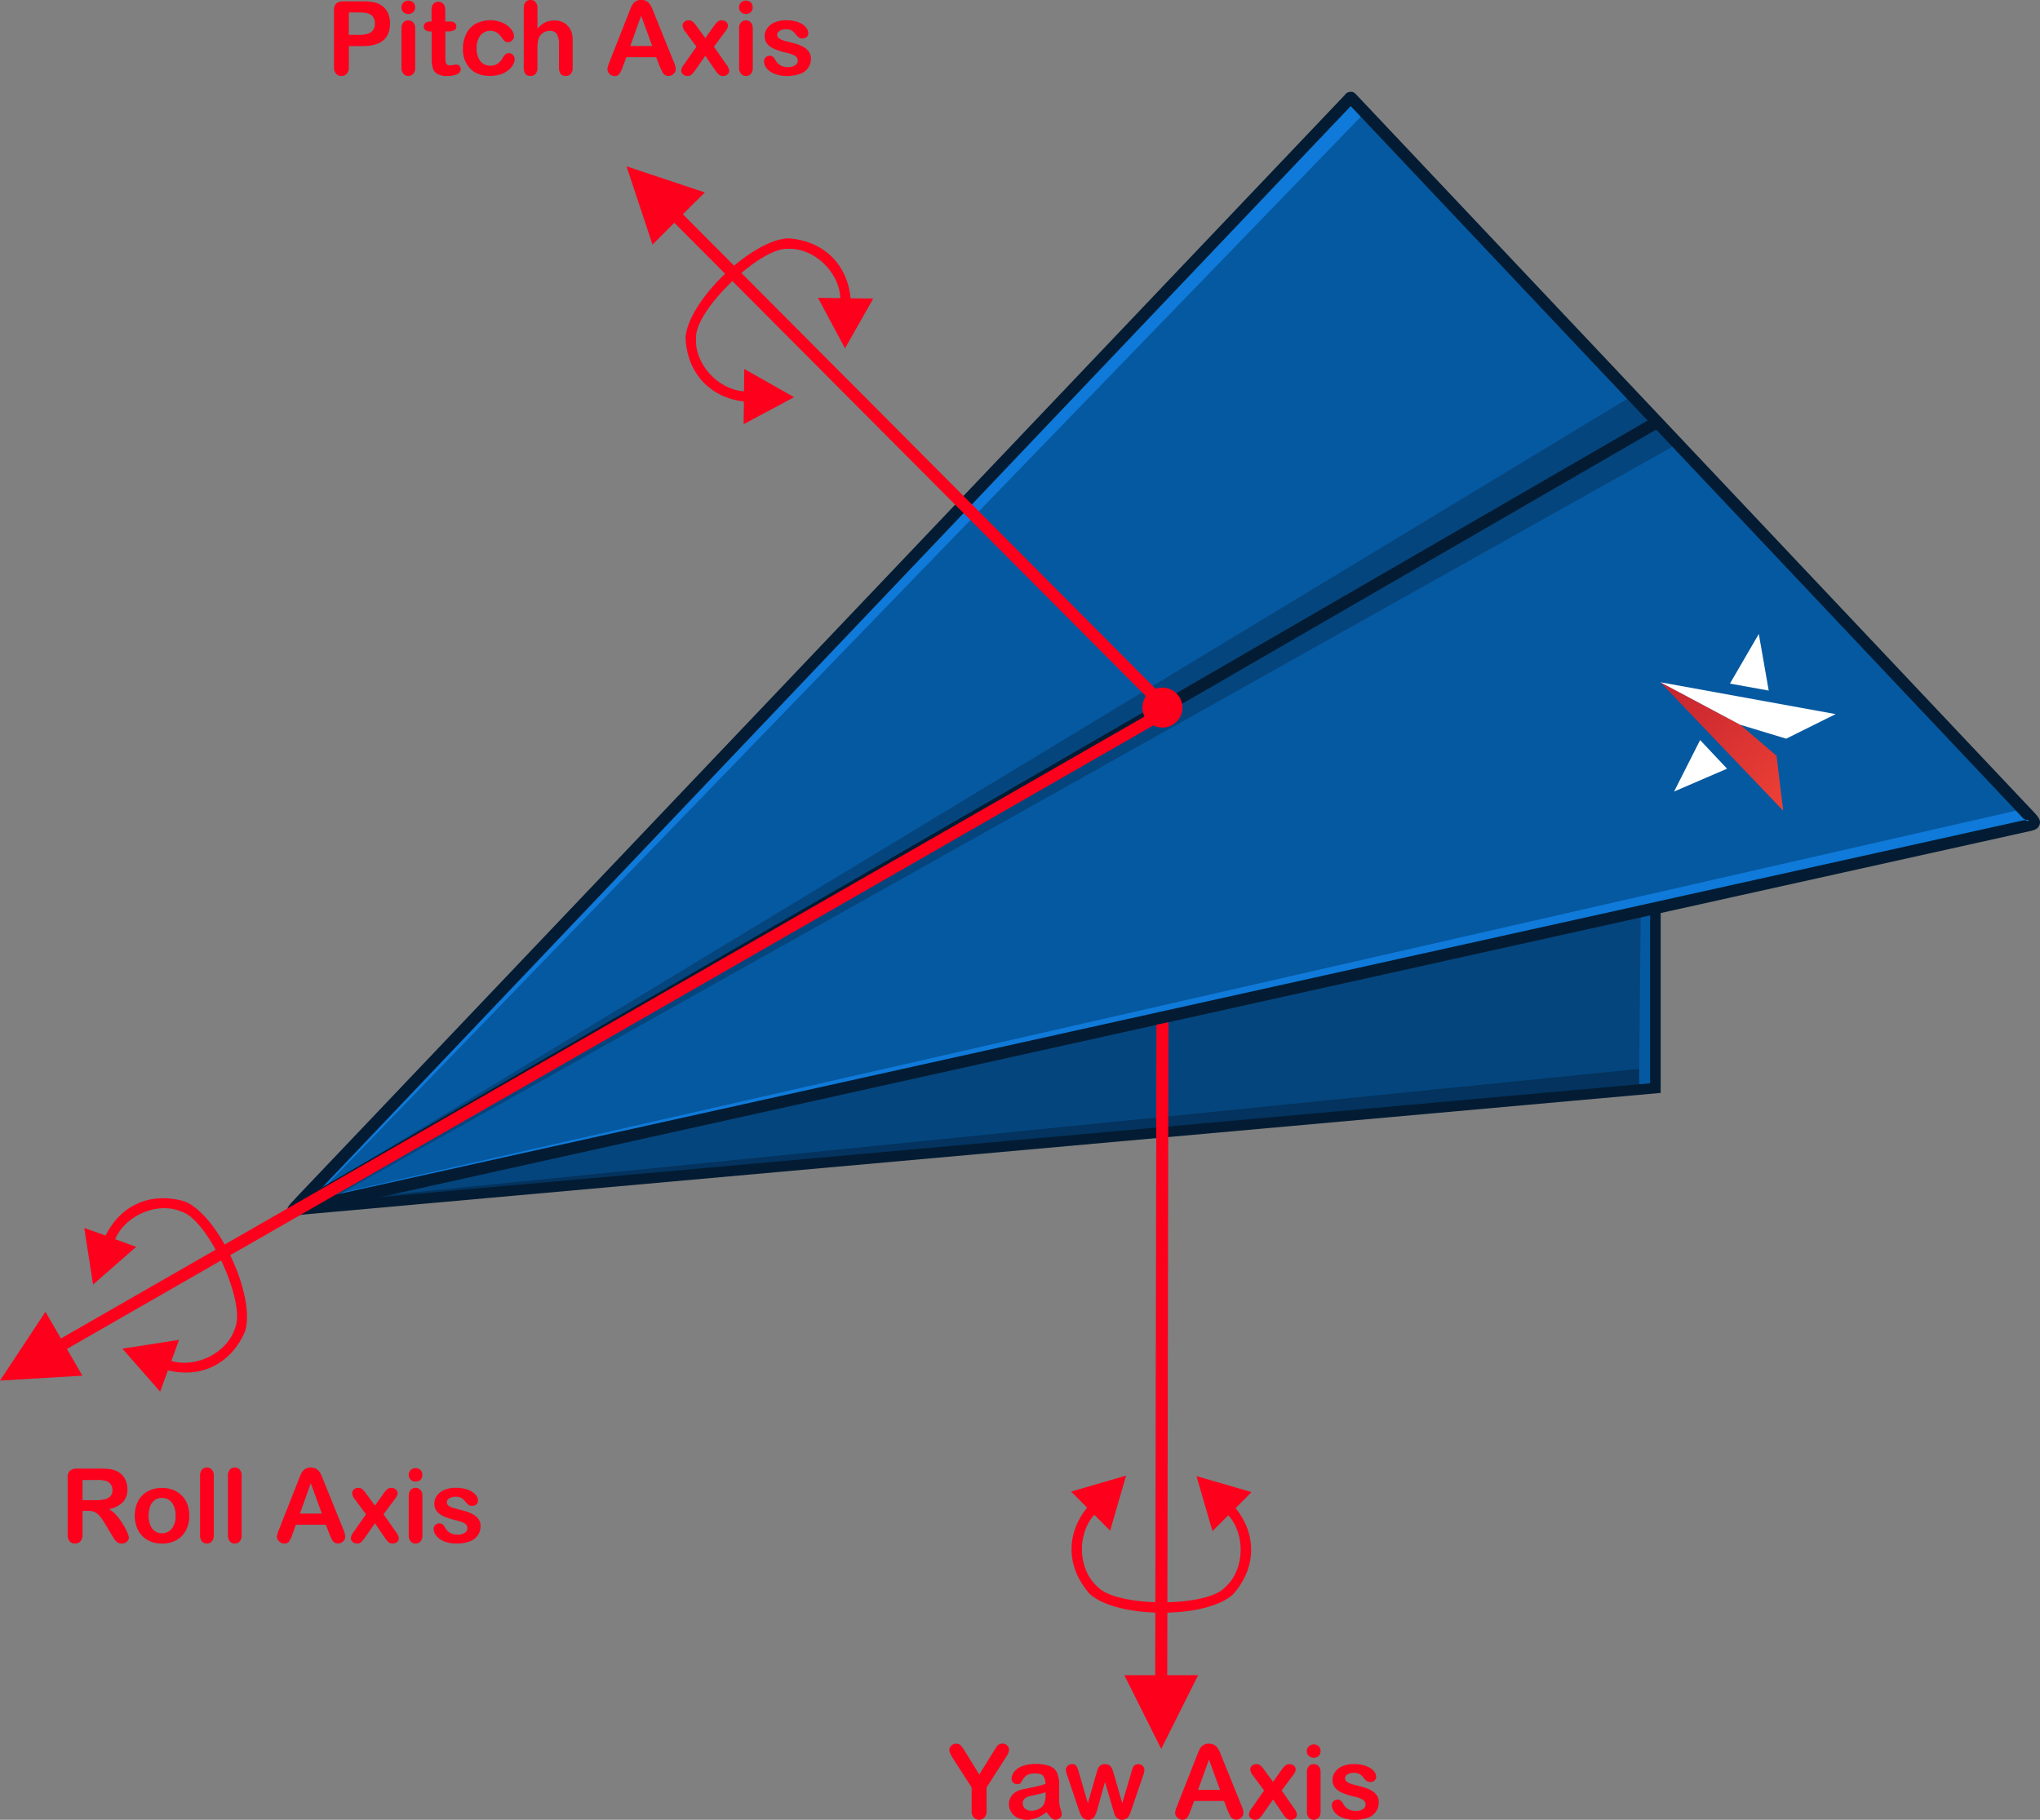 <svg xmlns="http://www.w3.org/2000/svg" xmlns:xlink="http://www.w3.org/1999/xlink" width="317.79mm" height="283.56mm" viewBox="0 0 900.82 803.79"><rect x="0" y="0" width="900.82" height="803.79" fill="#808080" stroke="none"/><defs><style>.a{fill:none;}.b{fill:#0d61ad;}.b,.e,.f,.g,.h,.j{fill-rule:evenodd;}.c{isolation:isolate;}.d,.j{fill:#fc001c;}.e{fill:#05457d;}.f{fill:#0559a1;}.g{fill:#03335e;}.h{fill:#0f7ad9;}.i{fill:#031c33;}.k{clip-path:url(#a);}.l{fill:url(#b);}.m{fill:#fff;}</style><clipPath id="a" transform="translate(-8.34 -66.37)"><polygon class="a" points="792.83 400.22 776.83 386.51 741.55 367.73 795.76 424.46 792.83 400.22"/></clipPath><linearGradient id="b" x1="387.86" y1="852.68" x2="388.86" y2="852.68" gradientTransform="matrix(-74.22, -77.59, -77.59, 74.22, 95747.07, -32826.51)" gradientUnits="userSpaceOnUse"><stop offset="0" stop-color="#ee4136"/><stop offset="0.12" stop-color="#ee4136"/><stop offset="1" stop-color="#bd1e2d"/></linearGradient></defs><path class="b" d="M346.07,538.9h0l-7.47.23-.07,11.12Z" transform="translate(-8.34 -66.37)"/><g class="c"><g class="c"><path class="d" d="M437.39,866.15V855.86l-7.92-12.29A22.49,22.49,0,0,1,428,841a4,4,0,0,1-.44-1.61,2.55,2.55,0,0,1,.88-2,3,3,0,0,1,2.16-.82,2.61,2.61,0,0,1,2,.76,22.46,22.46,0,0,1,2.1,3l6.06,9.85,6.13-9.85.93-1.53a9.73,9.73,0,0,1,.83-1.16,3.27,3.27,0,0,1,1-.83,2.93,2.93,0,0,1,1.35-.29,2.84,2.84,0,0,1,2.07.81,2.55,2.55,0,0,1,.83,1.87,3.89,3.89,0,0,1-.42,1.72,21.87,21.87,0,0,1-1.44,2.4L444,855.86v10.29a4.27,4.27,0,0,1-.93,3,3.08,3.08,0,0,1-2.37,1,3.05,3.05,0,0,1-2.37-1A4.3,4.3,0,0,1,437.39,866.15Z" transform="translate(-8.34 -66.37)"/></g><g class="c"><path class="d" d="M470.48,866.75a18.48,18.48,0,0,1-4.24,2.55,11.77,11.77,0,0,1-4.59.86,8.7,8.7,0,0,1-4.08-.92,6.7,6.7,0,0,1-2.72-2.49,6.52,6.52,0,0,1-1-3.41,6.15,6.15,0,0,1,1.57-4.23,7.93,7.93,0,0,1,4.32-2.35l2.86-.59c1.52-.31,2.82-.6,3.9-.85s2.26-.58,3.53-1a6.22,6.22,0,0,0-1-3.5c-.57-.75-1.74-1.12-3.53-1.12a7.32,7.32,0,0,0-3.46.64,5.65,5.65,0,0,0-2,1.93A19.81,19.81,0,0,1,459,854a1.94,1.94,0,0,1-1.47.41,2.59,2.59,0,0,1-1.76-.65,2.13,2.13,0,0,1-.74-1.68,5,5,0,0,1,1.13-3.09,8,8,0,0,1,3.52-2.48,15.78,15.78,0,0,1,5.95-1,17,17,0,0,1,6.26.94,5.82,5.82,0,0,1,3.23,3,13.15,13.15,0,0,1,.94,5.4c0,1.42,0,2.62,0,3.61s0,2.09,0,3.3a12,12,0,0,0,.57,3.55,11.55,11.55,0,0,1,.56,2.38,2.23,2.23,0,0,1-.87,1.69,3,3,0,0,1-2,.77,2.65,2.65,0,0,1-1.84-.88A12.89,12.89,0,0,1,470.48,866.75Zm-.4-8.75a29,29,0,0,1-3.86,1c-1.69.37-2.86.63-3.51.8a4.71,4.71,0,0,0-1.86,1,2.54,2.54,0,0,0-.88,2.07,3,3,0,0,0,1,2.33,3.85,3.85,0,0,0,2.72,1,7.11,7.11,0,0,0,3.31-.78,5.25,5.25,0,0,0,2.22-2,9.18,9.18,0,0,0,.82-4.51Z" transform="translate(-8.34 -66.37)"/></g><g class="c"><path class="d" d="M484.78,849.35l3.94,13.5,3.59-12.55c.38-1.31.67-2.21.85-2.69a3.4,3.4,0,0,1,1-1.37,3.1,3.1,0,0,1,2.09-.65,3.14,3.14,0,0,1,2.12.65,3.71,3.71,0,0,1,1.07,1.42c.21.51.49,1.39.86,2.64l3.59,12.55,4-13.5c.27-1,.48-1.68.64-2.11a3,3,0,0,1,.82-1.16,2.49,2.49,0,0,1,1.66-.49,2.68,2.68,0,0,1,1.89.75,2.35,2.35,0,0,1,.79,1.77,9.36,9.36,0,0,1-.68,2.81l-4.94,14.48c-.43,1.22-.76,2.11-1,2.65a3.77,3.77,0,0,1-1.11,1.46,3.71,3.71,0,0,1-4.25,0,4.13,4.13,0,0,1-1.17-1.68c-.25-.67-.52-1.53-.81-2.59l-3.46-11.78L493,865.2a14.31,14.31,0,0,1-1.44,3.71,3,3,0,0,1-2.72,1.25,3.45,3.45,0,0,1-1.7-.39,3.32,3.32,0,0,1-1.16-1.11,8.41,8.41,0,0,1-.82-1.7c-.23-.66-.42-1.18-.55-1.56l-4.89-14.48a10.11,10.11,0,0,1-.73-2.81,2.44,2.44,0,0,1,.77-1.75,2.58,2.58,0,0,1,1.91-.77,2.19,2.19,0,0,1,2,.85A12.5,12.5,0,0,1,484.78,849.35Z" transform="translate(-8.34 -66.37)"/></g><g class="c"><path class="d" d="M550.39,865.93l-1.55-4.07H535.65L534.1,866a14.06,14.06,0,0,1-1.55,3.28,2.46,2.46,0,0,1-2.1.86,3.09,3.09,0,0,1-2.19-.91,2.78,2.78,0,0,1-1-2.06,4.52,4.52,0,0,1,.23-1.37c.14-.47.39-1.13.73-2l8.3-21.07c.23-.61.52-1.34.85-2.19a11.48,11.48,0,0,1,1.06-2.11,4.34,4.34,0,0,1,1.49-1.36,4.47,4.47,0,0,1,2.26-.52,4.54,4.54,0,0,1,2.29.52,4.39,4.39,0,0,1,1.49,1.34,9.58,9.58,0,0,1,1,1.76c.26.63.59,1.46,1,2.51l8.48,20.94a10.36,10.36,0,0,1,1,3.48,2.91,2.91,0,0,1-.94,2.07,3.14,3.14,0,0,1-2.27.94,3,3,0,0,1-1.33-.28,2.62,2.62,0,0,1-.93-.75,7.31,7.31,0,0,1-.81-1.46Zm-13-9h9.69l-4.89-13.39Z" transform="translate(-8.34 -66.37)"/></g><g class="c"><path class="d" d="M574.91,867.66l-4.39-6.45L566,867.66a11.17,11.17,0,0,1-1.65,1.92,2.56,2.56,0,0,1-1.71.58,2.84,2.84,0,0,1-2-.72,2.16,2.16,0,0,1-.81-1.65,5.47,5.47,0,0,1,1.24-2.72l5.47-7.84-4.85-6.53a4.87,4.87,0,0,1-1.26-2.81,2.14,2.14,0,0,1,.75-1.62,2.84,2.84,0,0,1,2-.68,2.65,2.65,0,0,1,1.76.59,11.4,11.4,0,0,1,1.63,1.89l3.91,5.35,3.81-5.35a10.93,10.93,0,0,1,1.65-1.91,2.66,2.66,0,0,1,1.74-.57,3,3,0,0,1,2,.67,2.09,2.09,0,0,1,.79,1.63,2.81,2.81,0,0,1-.33,1.32,10.07,10.07,0,0,1-1,1.49l-4.85,6.53,5.47,7.84a5.76,5.76,0,0,1,1.28,2.76,2.09,2.09,0,0,1-.79,1.64,2.92,2.92,0,0,1-2,.69,2.65,2.65,0,0,1-1.76-.6A10.28,10.28,0,0,1,574.91,867.66Z" transform="translate(-8.34 -66.37)"/></g><g class="c"><path class="d" d="M588.48,842.78a3.19,3.19,0,0,1-2.16-.78,2.74,2.74,0,0,1-.9-2.19,2.71,2.71,0,0,1,.92-2.11,3.07,3.07,0,0,1,2.14-.83,3.19,3.19,0,0,1,2.08.75,2.69,2.69,0,0,1,.9,2.19,2.75,2.75,0,0,1-.88,2.18A3.08,3.08,0,0,1,588.48,842.78Zm3,6.24v17.46a3.89,3.89,0,0,1-.86,2.75,2.84,2.84,0,0,1-2.19.93,2.75,2.75,0,0,1-2.16-.95,4.07,4.07,0,0,1-.83-2.73V849.19a3.91,3.91,0,0,1,.83-2.7,2.81,2.81,0,0,1,2.16-.9,2.89,2.89,0,0,1,2.19.9A3.51,3.51,0,0,1,591.46,849Z" transform="translate(-8.34 -66.37)"/></g><g class="c"><path class="d" d="M617.16,862.25a7,7,0,0,1-4.81,7,16.2,16.2,0,0,1-5.79.92,14,14,0,0,1-5.58-1,8.06,8.06,0,0,1-3.43-2.49,5,5,0,0,1-1.1-3,2.32,2.32,0,0,1,.7-1.7,2.46,2.46,0,0,1,1.8-.71,2.1,2.1,0,0,1,1.46.46,5.12,5.12,0,0,1,1,1.31,6.54,6.54,0,0,0,2.23,2.41,6.71,6.71,0,0,0,3.53.8,5.06,5.06,0,0,0,3-.81,2.27,2.27,0,0,0,1.17-1.85,2.53,2.53,0,0,0-1.21-2.32,15,15,0,0,0-4-1.4,31.94,31.94,0,0,1-5.08-1.62,8.45,8.45,0,0,1-3.14-2.25,5.15,5.15,0,0,1-1.17-3.43,6,6,0,0,1,1.09-3.43,7.36,7.36,0,0,1,3.19-2.58,12.3,12.3,0,0,1,5.11-1,16.92,16.92,0,0,1,4.21.48,10.47,10.47,0,0,1,3.12,1.31,6.54,6.54,0,0,1,1.91,1.81,3.62,3.62,0,0,1,.65,1.95,2.25,2.25,0,0,1-.7,1.71,2.75,2.75,0,0,1-2,.66,2.45,2.45,0,0,1-1.58-.53,10.32,10.32,0,0,1-1.49-1.59,5.46,5.46,0,0,0-1.62-1.42,5.13,5.13,0,0,0-2.52-.53,4.92,4.92,0,0,0-2.73.7,2,2,0,0,0-1.08,1.73,1.85,1.85,0,0,0,.8,1.56,6.56,6.56,0,0,0,2.14,1c.9.27,2.14.59,3.72,1a19.49,19.49,0,0,1,4.59,1.63,7.82,7.82,0,0,1,2.71,2.25A5,5,0,0,1,617.16,862.25Z" transform="translate(-8.34 -66.37)"/></g></g><path class="e" d="M137.61,600.93,739.33,547V467.47l-595.9,132.2c-3.33.74-5.05,1.28-5.34,1Z" transform="translate(-8.34 -66.37)"/><path class="f" d="M738.05,467.75l-5.21,1.16-.72,77.53,5.32,0Z" transform="translate(-8.34 -66.37)"/><path class="g" d="M137.61,600.93,739.33,547v-9.27l-1.83.19-.06,8.57-5.32,0,.08-8L143.61,597.8l-6,3.13" transform="translate(-8.34 -66.37)"/><path class="f" d="M603.74,110.51,141.47,596.68c-4.92,5.17-4.76,4.48,2,3L901,431.61c6.72-1.49,7.06-1,2.38-6L605.69,110.35c-1.07-1.14-.87-1-2,.16" transform="translate(-8.34 -66.37)"/><path class="h" d="M138.58,599.74c-1.43,1.66,0,1,4.85-.07L901,431.61c6.72-1.49,7.06-1,2.38-6l-1.76-1.86L151.19,595Z" transform="translate(-8.34 -66.37)"/><path class="h" d="M603.74,110.51l-460.17,484,3.1,1.42L611.12,116l-5.43-5.61c-1.07-1.14-.87-1-2,.16" transform="translate(-8.34 -66.37)"/><path class="e" d="M730.25,240.51,144.38,595l3.92,4.42L749,262.51Z" transform="translate(-8.34 -66.37)"/><path class="i" d="M601.83,108.69,139.56,594.86,138,596.54h0c-2.83,3-3.9,4.45-1.42,6.29h0c1.24.92,2.61.58,5.14,0l2.31-.55L901.53,434.18l1.59-.34c3.28-.7,5-1.07,5.77-3,.89-2.23-.49-3.7-3.42-6.8l-.21-.22L607.61,108.54l-.06-.06c-1.07-1.13-1.54-1.64-3-1.53a3,3,0,0,0-2.37,1.37l-.34.37ZM145.19,596.58l459.6-483.34L901.42,427.46l.21.22c1.36,1.45,2.73.33,2.37,1.23-.29.72-.5-.55-2-.23l-1.62.35Zm-7.22,0c-1,1-.31.31,0,0Z" transform="translate(-8.34 -66.37)"/><path class="i" d="M139.84,603.18,740.9,255.41l-2.38-4.8L137.45,598.39Z" transform="translate(-8.34 -66.37)"/><g class="c"><g class="c"><path class="d" d="M47.09,733.71h-2.3v10.43a4.35,4.35,0,0,1-.91,3,3.1,3.1,0,0,1-2.37,1,3,3,0,0,1-2.43-1,4.45,4.45,0,0,1-.87-3v-25a4.25,4.25,0,0,1,.95-3.08,4.25,4.25,0,0,1,3.08-1H52.93a31.52,31.52,0,0,1,3.79.19,9.41,9.41,0,0,1,2.83.76,8.15,8.15,0,0,1,2.7,1.84A8,8,0,0,1,64,720.71a9.14,9.14,0,0,1,.61,3.35,8.09,8.09,0,0,1-2,5.8,11.74,11.74,0,0,1-6.2,3.08,12,12,0,0,1,3.34,2.74,28,28,0,0,1,2.84,3.86,27.61,27.61,0,0,1,1.95,3.7,7.22,7.22,0,0,1,.7,2.27,2.33,2.33,0,0,1-.41,1.27,2.94,2.94,0,0,1-1.12,1,3.57,3.57,0,0,1-1.64.36,3.16,3.16,0,0,1-1.86-.52,4.88,4.88,0,0,1-1.29-1.31c-.36-.54-.85-1.32-1.47-2.35l-2.64-4.38a24.16,24.16,0,0,0-2.53-3.68A6.27,6.27,0,0,0,50,734.18,7.82,7.82,0,0,0,47.09,733.71Zm3.76-13.63H44.79V729h5.88a16.71,16.71,0,0,0,4-.41,4.71,4.71,0,0,0,2.47-1.4,4,4,0,0,0,.85-2.71,4.12,4.12,0,0,0-2.59-3.92A13.9,13.9,0,0,0,50.85,720.08Z" transform="translate(-8.34 -66.37)"/></g><g class="c"><path class="d" d="M91.94,735.86a14.3,14.3,0,0,1-.85,5,11,11,0,0,1-2.43,3.92,10.68,10.68,0,0,1-3.81,2.51,13.48,13.48,0,0,1-5,.87,13,13,0,0,1-4.93-.88,10.9,10.9,0,0,1-3.8-2.54,11,11,0,0,1-2.44-3.89,15.39,15.39,0,0,1,0-10,11,11,0,0,1,2.42-3.89,10.51,10.51,0,0,1,3.81-2.49,13.27,13.27,0,0,1,4.93-.88,13.42,13.42,0,0,1,5,.89,10.67,10.67,0,0,1,6.25,6.42A14.14,14.14,0,0,1,91.94,735.86Zm-6.07,0a9.05,9.05,0,0,0-1.63-5.76A5.28,5.28,0,0,0,79.87,728a5.43,5.43,0,0,0-3.12.92,5.9,5.9,0,0,0-2.08,2.71,12.33,12.33,0,0,0,0,8.33,5.91,5.91,0,0,0,2.06,2.71,5.69,5.69,0,0,0,7.52-1.13A9,9,0,0,0,85.87,735.86Z" transform="translate(-8.34 -66.37)"/></g><g class="c"><path class="d" d="M96.69,744.47V718.26a4.06,4.06,0,0,1,.81-2.74,2.75,2.75,0,0,1,2.18-.93,2.88,2.88,0,0,1,2.22.91,4,4,0,0,1,.84,2.76v26.21a3.91,3.91,0,0,1-.86,2.75,2.83,2.83,0,0,1-2.2.92,2.73,2.73,0,0,1-2.16-.95A4,4,0,0,1,96.69,744.47Z" transform="translate(-8.34 -66.37)"/></g><g class="c"><path class="d" d="M109,744.47V718.26a4.06,4.06,0,0,1,.81-2.74,2.74,2.74,0,0,1,2.18-.93,2.86,2.86,0,0,1,2.21.91,4,4,0,0,1,.84,2.76v26.21a3.91,3.91,0,0,1-.85,2.75,2.84,2.84,0,0,1-2.2.92,2.7,2.7,0,0,1-2.16-.95A4,4,0,0,1,109,744.47Z" transform="translate(-8.34 -66.37)"/></g><g class="c"><path class="d" d="M153.78,743.92l-1.55-4.08H139L137.49,744a14.62,14.62,0,0,1-1.55,3.29,2.46,2.46,0,0,1-2.1.85,3.08,3.08,0,0,1-2.19-.9,2.79,2.79,0,0,1-1-2.06,4.58,4.58,0,0,1,.23-1.38c.14-.47.39-1.12.73-2l8.3-21.07c.23-.6.52-1.33.85-2.18a10.6,10.6,0,0,1,1.06-2.11,4.3,4.3,0,0,1,1.48-1.36,5.26,5.26,0,0,1,4.56,0,4.29,4.29,0,0,1,1.49,1.34,9.58,9.58,0,0,1,1,1.76c.26.62.59,1.46,1,2.51l8.48,20.94a10.39,10.39,0,0,1,1,3.47,2.88,2.88,0,0,1-.94,2.07,3.1,3.1,0,0,1-2.27.94,3,3,0,0,1-1.33-.27,2.76,2.76,0,0,1-.93-.76,6.77,6.77,0,0,1-.81-1.46C154.23,745,154,744.42,153.78,743.92Zm-13-9h9.69l-4.89-13.4Z" transform="translate(-8.34 -66.37)"/></g><g class="c"><path class="d" d="M178.3,745.64l-4.39-6.44-4.49,6.44a11.74,11.74,0,0,1-1.65,1.93,2.56,2.56,0,0,1-1.71.57,2.84,2.84,0,0,1-2-.72,2.16,2.16,0,0,1-.81-1.65,5.51,5.51,0,0,1,1.24-2.72l5.47-7.83-4.85-6.53a4.9,4.9,0,0,1-1.26-2.81,2.12,2.12,0,0,1,.75-1.62,2.8,2.8,0,0,1,2-.69,2.61,2.61,0,0,1,1.76.6,11.69,11.69,0,0,1,1.63,1.88l3.91,5.36,3.81-5.36a10.8,10.8,0,0,1,1.65-1.9,2.59,2.59,0,0,1,1.74-.58,3,3,0,0,1,2,.68,2.08,2.08,0,0,1,.78,1.63,2.79,2.79,0,0,1-.32,1.31,10.09,10.09,0,0,1-1,1.5l-4.85,6.53,5.47,7.83a5.82,5.82,0,0,1,1.28,2.77,2.11,2.11,0,0,1-.79,1.64,3,3,0,0,1-2,.68,2.67,2.67,0,0,1-1.76-.59A10.4,10.4,0,0,1,178.3,745.64Z" transform="translate(-8.34 -66.37)"/></g><g class="c"><path class="d" d="M191.87,720.76a3.21,3.21,0,0,1-2.16-.77,3,3,0,0,1,0-4.31,3.09,3.09,0,0,1,2.14-.83,3.19,3.19,0,0,1,2.08.75,2.72,2.72,0,0,1,.9,2.2A2.77,2.77,0,0,1,194,720,3.07,3.07,0,0,1,191.87,720.76Zm3,6.24v17.47a3.87,3.87,0,0,1-.86,2.74,2.84,2.84,0,0,1-2.19.93,2.72,2.72,0,0,1-2.16-.95,4,4,0,0,1-.83-2.72V727.18a3.91,3.91,0,0,1,.83-2.7,2.82,2.82,0,0,1,2.16-.91,2.9,2.9,0,0,1,2.19.91A3.5,3.5,0,0,1,194.85,727Z" transform="translate(-8.34 -66.37)"/></g><g class="c"><path class="d" d="M220.55,740.24a7.32,7.32,0,0,1-1.22,4.28,7.42,7.42,0,0,1-3.59,2.7,16,16,0,0,1-5.79.92,14.2,14.2,0,0,1-5.58-1,8.23,8.23,0,0,1-3.43-2.49,5,5,0,0,1-1.11-3,2.35,2.35,0,0,1,.71-1.71,2.43,2.43,0,0,1,1.79-.7,2.11,2.11,0,0,1,1.47.46,5.12,5.12,0,0,1,1,1.31,6.62,6.62,0,0,0,2.23,2.41,6.71,6.71,0,0,0,3.53.8,5.06,5.06,0,0,0,3-.81,2.28,2.28,0,0,0,1.17-1.85,2.51,2.51,0,0,0-1.21-2.32,14.8,14.8,0,0,0-4-1.4,32.54,32.54,0,0,1-5.08-1.63,8.24,8.24,0,0,1-3.14-2.24,5.17,5.17,0,0,1-1.17-3.43,6.1,6.1,0,0,1,1.08-3.44,7.5,7.5,0,0,1,3.2-2.57,12.13,12.13,0,0,1,5.11-1,16.9,16.9,0,0,1,4.21.49,10.21,10.21,0,0,1,3.12,1.31,6.42,6.42,0,0,1,1.91,1.81,3.57,3.57,0,0,1,.65,2,2.23,2.23,0,0,1-.7,1.7,2.71,2.71,0,0,1-2,.67,2.43,2.43,0,0,1-1.58-.53,10.45,10.45,0,0,1-1.5-1.6A5.27,5.27,0,0,0,212,728a5.89,5.89,0,0,0-5.25.16,2,2,0,0,0-1.08,1.74,1.89,1.89,0,0,0,.79,1.56,6.73,6.73,0,0,0,2.15,1c.9.26,2.14.59,3.72,1a19.63,19.63,0,0,1,4.59,1.64,7.49,7.49,0,0,1,2.7,2.25A4.9,4.9,0,0,1,220.55,740.24Z" transform="translate(-8.34 -66.37)"/></g></g><g class="c"><g class="c"><path class="d" d="M168.4,86.74h-6v9.18a4.28,4.28,0,0,1-.93,3,3,3,0,0,1-2.35,1,3.07,3.07,0,0,1-2.39-1,4.29,4.29,0,0,1-.91-3V71a4.13,4.13,0,0,1,1-3.1,4.58,4.58,0,0,1,3.17-.92h8.43a22.27,22.27,0,0,1,5.75.57,8.58,8.58,0,0,1,3.45,1.84,8.27,8.27,0,0,1,2.2,3.14,11.13,11.13,0,0,1,.75,4.19c0,3.3-1,5.81-3.05,7.51S172.43,86.74,168.4,86.74Zm-1.59-14.88h-4.43v9.92h4.43a13,13,0,0,0,3.88-.49,4.5,4.5,0,0,0,2.38-1.59,4.75,4.75,0,0,0,.82-2.9,4.93,4.93,0,0,0-1.26-3.5Q171.21,71.86,166.81,71.86Z" transform="translate(-8.34 -66.37)"/></g><g class="c"><path class="d" d="M188.68,72.55a3.17,3.17,0,0,1-2.16-.78,3,3,0,0,1,0-4.3,3,3,0,0,1,2.14-.83,3.19,3.19,0,0,1,2.08.75,2.69,2.69,0,0,1,.9,2.19,2.75,2.75,0,0,1-.88,2.18A3,3,0,0,1,188.68,72.55Zm3,6.24V96.25A3.89,3.89,0,0,1,190.8,99a2.84,2.84,0,0,1-2.19.93,2.73,2.73,0,0,1-2.16-1,4,4,0,0,1-.83-2.73V79a3.88,3.88,0,0,1,.83-2.7,2.77,2.77,0,0,1,2.16-.91,2.86,2.86,0,0,1,2.19.91A3.47,3.47,0,0,1,191.66,78.79Z" transform="translate(-8.34 -66.37)"/></g><g class="c"><path class="d" d="M198.24,75.89h.66V72.26c0-1,0-1.74.08-2.29a3.34,3.34,0,0,1,.43-1.43,2.82,2.82,0,0,1,1-1A3,3,0,0,1,204,68a2.5,2.5,0,0,1,.79,1.41,12.63,12.63,0,0,1,.17,2.35v4.12h2.21a2.82,2.82,0,0,1,2,.61,2,2,0,0,1,.67,1.56,1.74,1.74,0,0,1-1,1.7,6.17,6.17,0,0,1-2.76.49H205V91.36a19.87,19.87,0,0,0,.09,2.18,2.21,2.21,0,0,0,.54,1.24,1.78,1.78,0,0,0,1.4.48,7.11,7.11,0,0,0,1.44-.19,8.06,8.06,0,0,1,1.42-.19,1.82,1.82,0,0,1,1.31.59,2,2,0,0,1,.59,1.45,2.42,2.42,0,0,1-1.59,2.23,10.73,10.73,0,0,1-4.58.78,8,8,0,0,1-4.3-1,4.45,4.45,0,0,1-1.91-2.64,17.47,17.47,0,0,1-.46-4.49V80.25h-.79a2.9,2.9,0,0,1-2-.62,2,2,0,0,1-.68-1.57,2,2,0,0,1,.72-1.56A3.12,3.12,0,0,1,198.24,75.89Z" transform="translate(-8.34 -66.37)"/></g><g class="c"><path class="d" d="M235.62,92.45a5.21,5.21,0,0,1-.67,2.41,8.36,8.36,0,0,1-2.06,2.45,10.79,10.79,0,0,1-3.49,1.87,14.83,14.83,0,0,1-4.73.71q-5.61,0-8.75-3.27a12.11,12.11,0,0,1-3.14-8.75,14.42,14.42,0,0,1,1.44-6.58,10.36,10.36,0,0,1,4.16-4.41A14.07,14.07,0,0,1,229.19,76a11.23,11.23,0,0,1,3.32,1.77,8.73,8.73,0,0,1,2.09,2.31,4.59,4.59,0,0,1,.71,2.3,2.43,2.43,0,0,1-.8,1.83,2.78,2.78,0,0,1-2,.76,2,2,0,0,1-1.25-.39,6,6,0,0,1-1.12-1.25,9.44,9.44,0,0,0-2.31-2.53,5.69,5.69,0,0,0-7.39,1.26,9,9,0,0,0-1.63,5.72,11.07,11.07,0,0,0,.42,3.13,7.1,7.1,0,0,0,1.21,2.43,5.27,5.27,0,0,0,1.93,1.53,5.8,5.8,0,0,0,2.48.52,5.58,5.58,0,0,0,3.11-.84A7.36,7.36,0,0,0,230.29,92a5.8,5.8,0,0,1,1.2-1.59,2.27,2.27,0,0,1,1.57-.58,2.32,2.32,0,0,1,1.83.84A2.7,2.7,0,0,1,235.62,92.45Z" transform="translate(-8.34 -66.37)"/></g><g class="c"><path class="d" d="M245.67,70.05v9a13.37,13.37,0,0,1,2.25-2.1,7.84,7.84,0,0,1,2.42-1.16,10.14,10.14,0,0,1,2.86-.39,8.34,8.34,0,0,1,4.08,1A7.64,7.64,0,0,1,261,81.59a20,20,0,0,1,.22,3.09V96.25a4,4,0,0,1-.83,2.75,2.81,2.81,0,0,1-2.2.93c-2,0-3-1.23-3-3.68V86.05a9.3,9.3,0,0,0-.87-4.46A3.39,3.39,0,0,0,251,80a4.91,4.91,0,0,0-2.91.92,5.5,5.5,0,0,0-1.94,2.51,16.19,16.19,0,0,0-.49,4.8v8a4.15,4.15,0,0,1-.8,2.74,2.8,2.8,0,0,1-2.25.94q-3,0-3-3.68V70.05a4.11,4.11,0,0,1,.79-2.76,2.73,2.73,0,0,1,2.2-.92,2.83,2.83,0,0,1,2.25.93A4.14,4.14,0,0,1,245.67,70.05Z" transform="translate(-8.34 -66.37)"/></g><g class="c"><path class="d" d="M299.66,95.7l-1.55-4.07H284.92l-1.55,4.16a14.4,14.4,0,0,1-1.55,3.29,2.46,2.46,0,0,1-2.1.85,3,3,0,0,1-2.19-.91,2.75,2.75,0,0,1-.95-2.06,4.5,4.5,0,0,1,.22-1.37c.14-.47.39-1.13.73-2l8.3-21.07c.23-.61.52-1.33.85-2.18a11.28,11.28,0,0,1,1.06-2.12,4.34,4.34,0,0,1,1.49-1.36,4.58,4.58,0,0,1,2.26-.52,4.71,4.71,0,0,1,2.3.52,4.55,4.55,0,0,1,1.48,1.34,9.92,9.92,0,0,1,1,1.76c.26.63.59,1.47,1,2.51l8.47,20.94a10.49,10.49,0,0,1,1,3.48,2.87,2.87,0,0,1-.94,2.07,3.1,3.1,0,0,1-2.27.94,2.87,2.87,0,0,1-1.33-.28,2.62,2.62,0,0,1-.93-.75,7,7,0,0,1-.81-1.46Zm-13-9h9.69L291.45,73.3Z" transform="translate(-8.34 -66.37)"/></g><g class="c"><path class="d" d="M324.18,97.43,319.79,91l-4.49,6.44a11.17,11.17,0,0,1-1.65,1.92,2.51,2.51,0,0,1-1.71.58,2.82,2.82,0,0,1-2-.72,2.16,2.16,0,0,1-.81-1.65,5.51,5.51,0,0,1,1.24-2.72L315.88,87,311,80.47a4.85,4.85,0,0,1-1.26-2.81,2.1,2.1,0,0,1,.75-1.61,2.8,2.8,0,0,1,2-.69,2.61,2.61,0,0,1,1.76.6,10.86,10.86,0,0,1,1.63,1.88l3.91,5.35,3.81-5.35a10.93,10.93,0,0,1,1.65-1.91,2.64,2.64,0,0,1,1.74-.57,3,3,0,0,1,2,.67,2.09,2.09,0,0,1,.78,1.63,2.8,2.8,0,0,1-.32,1.32,9.57,9.57,0,0,1-1,1.49L323.6,87l5.47,7.84a5.8,5.8,0,0,1,1.28,2.76,2.08,2.08,0,0,1-.79,1.64,2.93,2.93,0,0,1-2,.69,2.62,2.62,0,0,1-1.75-.6A10.28,10.28,0,0,1,324.18,97.43Z" transform="translate(-8.34 -66.37)"/></g><g class="c"><path class="d" d="M337.75,72.55a3.19,3.19,0,0,1-2.16-.78,3,3,0,0,1,0-4.3,3,3,0,0,1,2.14-.83,3.19,3.19,0,0,1,2.08.75,2.69,2.69,0,0,1,.9,2.19,2.75,2.75,0,0,1-.88,2.18A3,3,0,0,1,337.75,72.55Zm3,6.24V96.25a3.89,3.89,0,0,1-.86,2.75,2.84,2.84,0,0,1-2.19.93,2.75,2.75,0,0,1-2.16-1,4,4,0,0,1-.83-2.73V79a3.88,3.88,0,0,1,.83-2.7,2.78,2.78,0,0,1,2.16-.91,2.86,2.86,0,0,1,2.19.91A3.47,3.47,0,0,1,340.73,78.79Z" transform="translate(-8.34 -66.37)"/></g><g class="c"><path class="d" d="M366.43,92a7,7,0,0,1-4.81,7,16.2,16.2,0,0,1-5.79.92,14,14,0,0,1-5.58-1,8.06,8.06,0,0,1-3.43-2.49,5,5,0,0,1-1.11-3,2.33,2.33,0,0,1,.71-1.7,2.46,2.46,0,0,1,1.8-.71,2.1,2.1,0,0,1,1.46.47,5.05,5.05,0,0,1,1,1.3,6.54,6.54,0,0,0,2.23,2.41,6.62,6.62,0,0,0,3.53.8,5.06,5.06,0,0,0,3-.81,2.25,2.25,0,0,0,1.17-1.85A2.53,2.53,0,0,0,359.34,91a14.72,14.72,0,0,0-4-1.39A32.89,32.89,0,0,1,350.29,88a8.45,8.45,0,0,1-3.14-2.25A5.15,5.15,0,0,1,346,82.33a6,6,0,0,1,1.09-3.43,7.36,7.36,0,0,1,3.19-2.58,12.3,12.3,0,0,1,5.11-1,16.44,16.44,0,0,1,4.21.49,10.47,10.47,0,0,1,3.12,1.3A6.44,6.44,0,0,1,364.61,79a3.57,3.57,0,0,1,.65,2,2.23,2.23,0,0,1-.7,1.7,2.75,2.75,0,0,1-2,.66,2.38,2.38,0,0,1-1.58-.53,10.32,10.32,0,0,1-1.5-1.59,5.44,5.44,0,0,0-1.61-1.42,5.13,5.13,0,0,0-2.52-.53,4.92,4.92,0,0,0-2.73.7,2,2,0,0,0-1.08,1.74,1.87,1.87,0,0,0,.8,1.56,6.56,6.56,0,0,0,2.14,1c.9.27,2.14.59,3.72,1a19,19,0,0,1,4.59,1.64,7.57,7.57,0,0,1,2.7,2.24A5,5,0,0,1,366.43,92Z" transform="translate(-8.34 -66.37)"/></g></g><path class="d" d="M520.14,372.14a2.67,2.67,0,0,1-3.77,3.77L306.11,164.77l-9.64,9.65L285,139.84l34.57,11.53L309.88,161Z" transform="translate(-8.34 -66.37)"/><path class="j" d="M521.62,370.08a8.83,8.83,0,1,1-8.82,8.82,8.82,8.82,0,0,1,8.82-8.82" transform="translate(-8.34 -66.37)"/><path class="d" d="M561,725.43l-24.31-7.06,7.05,24.31,7-7c7.71,8.51,7.25,24.06-1.36,31.73-8.1,9.1-48.37,8.86-56.47-.23-8.62-7.68-9.07-23.22-1.36-31.73l7,7,7.05-24.31-24.31,7.06,7.09,7.09c-9.56,11.87-9.14,26.58,1.25,38.21,12.11,10.82,51,11,63.07.23,10.39-11.62,10.81-26.34,1.25-38.21Z" transform="translate(-8.34 -66.37)"/><path class="d" d="M336.7,253.74,359,241.81l-22-12.47-.13,9.87c-11.45-.71-22-12.16-21.17-23.67-.56-12.16,28.43-40.11,40.58-39.26,11.53-.52,22.71,10.29,23.13,21.76l-9.87-.12,11.93,22.32,12.47-22-10-.12c-1.45-15.18-12-25.42-27.58-26.49-16.23.71-44.2,27.67-45.31,43.88.68,15.57,10.66,26.4,25.79,28.22Z" transform="translate(-8.34 -66.37)"/><path class="d" d="M45.55,608.76l3.88,25,19.05-16.66-9.27-3.38c4.45-10.58,18.73-16.74,29.33-12.17,11.67,3.49,28.47,40.09,23.65,51.27-3.31,11-17.21,18-28.17,14.65l3.37-9.28-25,3.88,16.67,19,3.43-9.42c14.8,3.64,28-3,34.1-17.28,4.69-15.55-11.52-50.86-26.45-57.26-14.92-4.5-28.44,1.34-35.16,15Z" transform="translate(-8.34 -66.37)"/><path class="i" d="M139.13,598.46l.88-.08c.63-.83,1.08-.41,2.89-1h0L741.66,464.57v84.54L137.81,603.24l-.07-.23a2.29,2.29,0,0,1-1.24-.64l.81-.86-.77-2.65,1.94-1,.65.61Zm34.38-3.08L737,544.86v-74.5Z" transform="translate(-8.34 -66.37)"/><path class="d" d="M515.14,382.07a2.66,2.66,0,0,1,2.66,4.61L37.89,662.19,44.72,674,8.34,676.18l20.08-30.41,6.81,11.81Z" transform="translate(-8.34 -66.37)"/><path class="d" d="M524.31,517.88l-.54,288.4h13.64l-16.3,32.59-16.29-32.59h13.63L519,519Z" transform="translate(-8.34 -66.37)"/><a xlink:href="https://www.foldnfly.com/lounge/steer-aim.php"><g class="k"><polygon class="l" points="787.43 358.09 733.12 301.38 743.73 291.24 797.94 347.97 787.43 358.09"/></g><polygon class="m" points="788.74 326.27 768.49 320.14 733.22 301.36 810.58 315.42 788.74 326.27"/><polygon class="m" points="763.91 301.94 781.03 305.03 776.65 280.01 763.91 301.94"/><polygon class="m" points="762.63 339.53 750.74 326.88 739.24 349.62 762.63 339.53"/></a></svg>